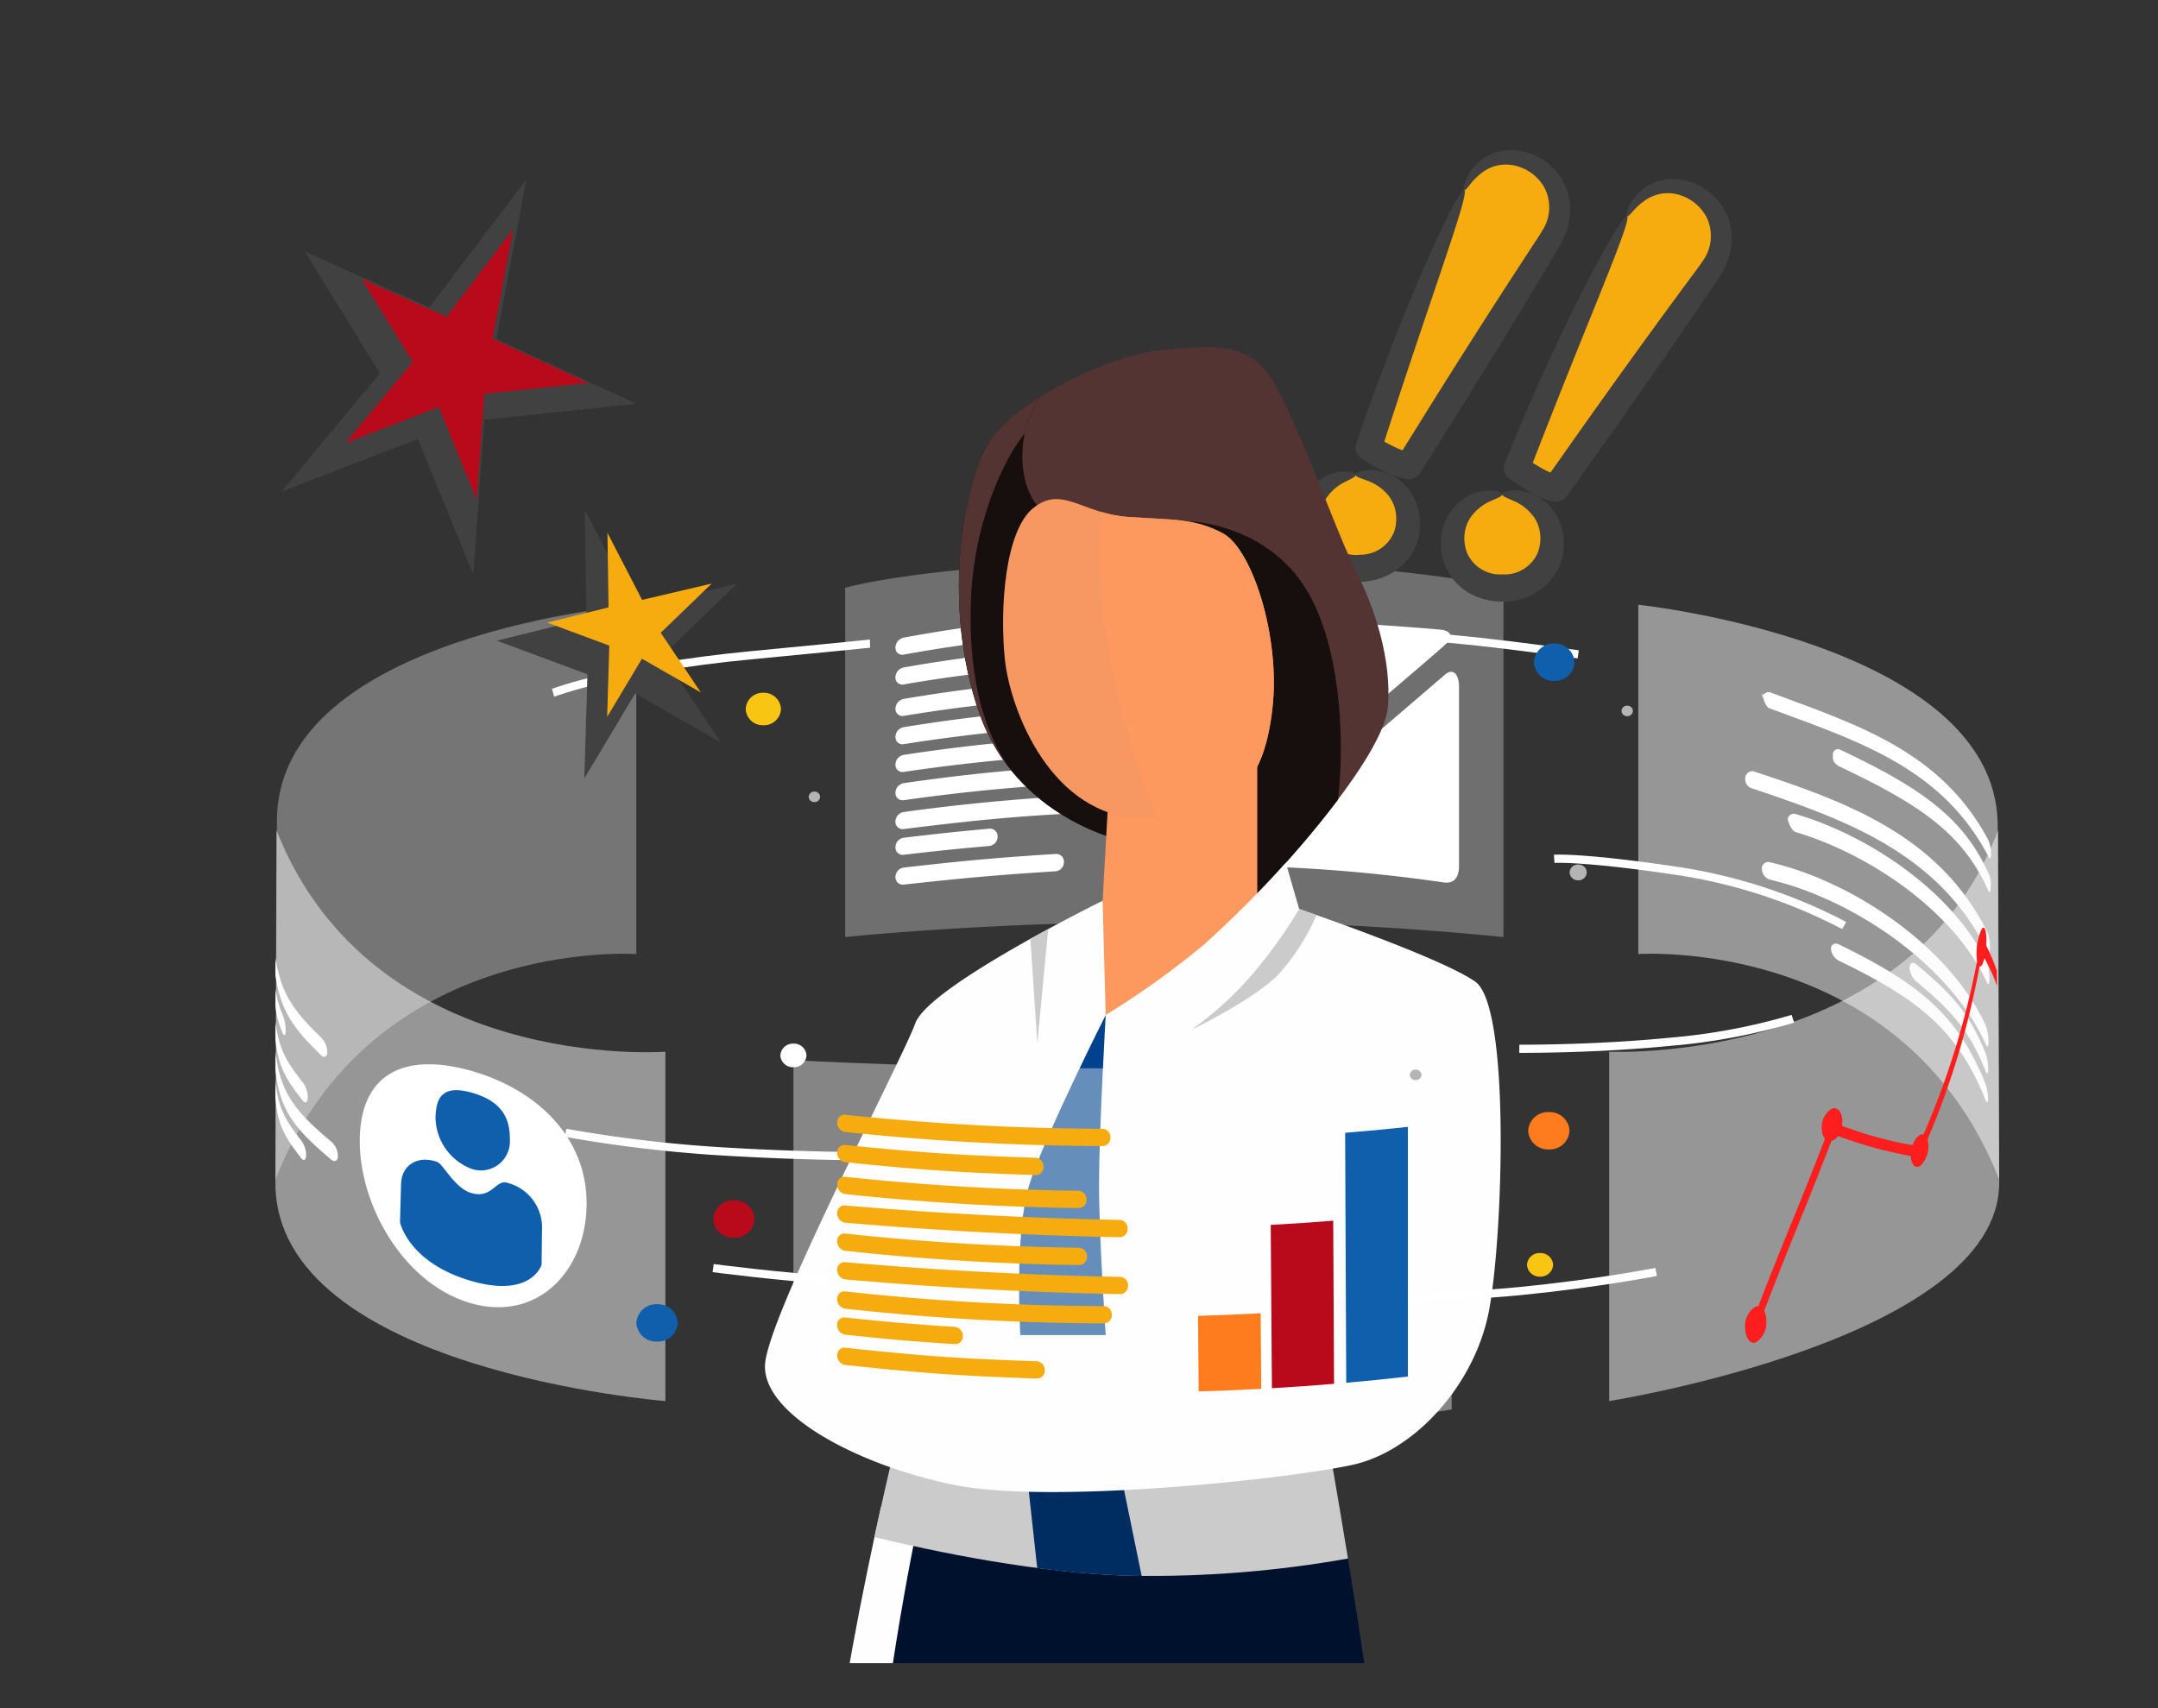 <svg xmlns="http://www.w3.org/2000/svg" xmlns:xlink="http://www.w3.org/1999/xlink" width="240" height="190" viewBox="0 0 240 190">
  <rect x="0" y="0" width="240" height="190" fill="#333333" stroke="none"/>
  <defs>
    <clipPath id="clip-path">
      <path id="_mask" d="M0,0H224a16,16,0,0,1,16,16V190a0,0,0,0,1,0,0H0a0,0,0,0,1,0,0V0A0,0,0,0,1,0,0Z" transform="translate(1 11.638)" fill="#fbfbfb"/>
    </clipPath>
    <clipPath id="clip-path-2">
      <path id="_mask-2" data-name="_mask" d="M0,0H224a16,16,0,0,1,16,16V185a0,0,0,0,1,0,0H0a0,0,0,0,1,0,0V0A0,0,0,0,1,0,0Z" transform="translate(1 11.638)" fill="#fbfbfb"/>
    </clipPath>
    <clipPath id="clip-path-3">
      <rect id="長方形_1620" data-name="長方形 1620" width="81.825" height="383.737" fill="none"/>
    </clipPath>
    <clipPath id="clip-path-4">
      <path id="パス_3631" data-name="パス 3631" d="M5.331,65.219c6.632,1.6,18.4,4.073,28.743,4.3A124.972,124.972,0,0,0,58,67.6c-1.185-7.257-2.1-12.389-2.1-12.389s-19.459,1.146-29.3,1.374A41.88,41.88,0,0,1,8.278,52.353s-1.34,5.365-2.947,12.866" transform="translate(-5.331 -52.353)" fill="none"/>
    </clipPath>
    <linearGradient id="linear-gradient" x1="-0.221" y1="13.429" x2="-0.178" y2="13.429" gradientUnits="objectBoundingBox">
      <stop offset="0" stop-color="#eaeaeb"/>
      <stop offset="0.352" stop-color="#e5e5e6"/>
      <stop offset="0.739" stop-color="#d8d8d9"/>
      <stop offset="1" stop-color="#cbcbcc"/>
    </linearGradient>
    <clipPath id="clip-path-6">
      <path id="パス_3634" data-name="パス 3634" d="M26.916,171c-3.89,5.9-11.446,7.9-11.446,7.9s-3.032,2.518-3.032,3.89a4.9,4.9,0,0,0,1.516,2.806H28.749s2.233-10.873,3.892-10.759S34.757,185.6,34.757,185.6h5.381s.342-9.67,0-14.478-1.771-7.068-1.771-7.068l-4.344-9.592S30.808,165.105,26.916,171" transform="translate(-12.438 -154.458)" fill="none"/>
    </clipPath>
    <linearGradient id="linear-gradient-2" x1="-1.013" y1="1" x2="-0.931" y2="1" gradientUnits="objectBoundingBox">
      <stop offset="0" stop-color="#00122b"/>
      <stop offset="0.485" stop-color="#00132c"/>
      <stop offset="0.661" stop-color="#031733"/>
      <stop offset="0.787" stop-color="#081e3f"/>
      <stop offset="0.888" stop-color="#102950"/>
      <stop offset="0.974" stop-color="#193766"/>
      <stop offset="0.999" stop-color="#1d3c6e"/>
      <stop offset="1" stop-color="#1d3c6e"/>
    </linearGradient>
    <clipPath id="clip-path-8">
      <path id="パス_3638" data-name="パス 3638" d="M24.025,26.051a7.219,7.219,0,0,1-5.732-1.888l-.719,12.82-2,17.4,19.2-17.443V19.187s-7.093,6.522-10.743,6.864" transform="translate(-15.572 -19.187)" fill="none"/>
    </clipPath>
    <linearGradient id="linear-gradient-3" x1="-1.777" y1="9.571" x2="-1.662" y2="9.571" gradientUnits="objectBoundingBox">
      <stop offset="0" stop-color="#d02e29"/>
      <stop offset="0.241" stop-color="#dc4a37"/>
      <stop offset="0.753" stop-color="#f38353"/>
      <stop offset="1" stop-color="#fd995f"/>
    </linearGradient>
    <clipPath id="clip-path-10">
      <path id="パス_3643" data-name="パス 3643" d="M27.059,35.223a37.163,37.163,0,0,1-6.3,5.609s6.7-3.205,9.615-6.065A23.865,23.865,0,0,0,34.7,28.051c-1.187-.415-1.922-.667-1.922-.667a52.839,52.839,0,0,1-5.716,7.839" transform="translate(-20.763 -27.384)" fill="none"/>
    </clipPath>
    <linearGradient id="linear-gradient-4" x1="-3.241" y1="22.857" x2="-3.084" y2="22.857" xlink:href="#linear-gradient"/>
    <clipPath id="clip-path-11">
      <path id="パス_3644" data-name="パス 3644" d="M12.931,29.447,13.7,41.068,14.91,28.36c-.639.347-1.3.708-1.979,1.087" transform="translate(-12.931 -28.36)" fill="none"/>
    </clipPath>
    <linearGradient id="linear-gradient-5" x1="-7.96" y1="24.821" x2="-7.327" y2="24.821" xlink:href="#linear-gradient"/>
    <clipPath id="clip-path-12">
      <path id="パス_3645" data-name="パス 3645" d="M17.342,23.267A88.306,88.306,0,0,0,22.67,42.1c9.145-.31,11.967-4.607,12.839-12.222.915-8.013-2.29-17.74-5.492-19.459S24.407,8.934,19.483,8.589a13.645,13.645,0,0,1-2.954-.548,55.585,55.585,0,0,0,.813,15.226" transform="translate(-16.314 -8.041)" fill="none"/>
    </clipPath>
    <linearGradient id="linear-gradient-6" x1="-1.505" y1="10.206" x2="-1.408" y2="10.206" gradientUnits="objectBoundingBox">
      <stop offset="0" stop-color="#ff7b57"/>
      <stop offset="0.358" stop-color="#fe7f58"/>
      <stop offset="0.752" stop-color="#fd8c5b"/>
      <stop offset="1" stop-color="#fd995f"/>
    </linearGradient>
  </defs>
  <g id="_img" transform="translate(-1 -11.638)" clip-path="url(#clip-path)">
    <g id="グループ_2039" data-name="グループ 2039" transform="translate(223.336 167.48) rotate(-180)">
      <path id="パス_7298" data-name="パス 7298" d="M0,0A346.445,346.445,0,0,0,35.954,1.711C57.11,1.711,73.209,0,73.209,0V38.856S62.78,41.841,37.255,41.841,0,38.856,0,38.856Z" transform="translate(55.131 51.61)" fill="#fbfbfb" opacity="0.3"/>
      <path id="パス_7299" data-name="パス 7299" d="M.933,2.511A157.72,157.72,0,0,0,24.37.013.761.761,0,0,1,25.283.8,1.161,1.161,0,0,1,24.37,1.9,152.618,152.618,0,0,1,.9,4.438.877.877,0,0,1,0,3.516a1.016,1.016,0,0,1,.933-1" transform="translate(97.47 83.014)" fill="#fff"/>
      <path id="パス_7300" data-name="パス 7300" d="M.917,1.951c9.165-.385,13.853-.8,23.114-1.944a.8.8,0,0,1,.91.831,1.091,1.091,0,0,1-.91,1.062A227.93,227.93,0,0,1,.886,3.9.878.878,0,0,1,0,2.959,1.01,1.01,0,0,1,.917,1.951" transform="translate(97.813 63.619)" fill="#fff"/>
      <path id="パス_7301" data-name="パス 7301" d="M.932,2.055A163.481,163.481,0,0,0,18.086.012.766.766,0,0,1,19,.8a1.153,1.153,0,0,1-.91,1.1A157.745,157.745,0,0,1,.911,3.991.857.857,0,0,1,0,3.092,1.053,1.053,0,0,1,.932,2.055" transform="translate(103.755 79.698)" fill="#fff"/>
      <path id="パス_7302" data-name="パス 7302" d="M.929,2.221A178.019,178.019,0,0,0,22,.011a.773.773,0,0,1,.91.8A1.138,1.138,0,0,1,22,1.9,171.23,171.23,0,0,1,.9,4.167.872.872,0,0,1,0,3.243,1.031,1.031,0,0,1,.929,2.221" transform="translate(99.837 76.201)" fill="#fff"/>
      <path id="パス_7303" data-name="パス 7303" d="M.913.987C4.726.649,6.639.451,10.457.006a.81.81,0,0,1,.909.837A1.082,1.082,0,0,1,10.457,1.9C6.638,2.36,4.724,2.565.9,2.911A.84.84,0,0,1,0,2.029,1.052,1.052,0,0,1,.913.987" transform="translate(111.387 60.756)" fill="#fff"/>
      <path id="パス_7304" data-name="パス 7304" d="M.911,1.487C7.64,1.062,11.041.748,17.83.005a.816.816,0,0,1,.909.843A1.069,1.069,0,0,1,17.83,1.9c-6.79.77-10.2,1.089-16.939,1.517A.857.857,0,0,1,0,2.507,1.023,1.023,0,0,1,.911,1.487" transform="translate(104.012 57.44)" fill="#fff"/>
      <path id="パス_7305" data-name="パス 7305" d="M.924,2.3A190.966,190.966,0,0,0,25.7.01a.781.781,0,0,1,.91.808A1.125,1.125,0,0,1,25.7,1.9,183.642,183.642,0,0,1,.889,4.253.885.885,0,0,1,0,3.309,1.011,1.011,0,0,1,.924,2.3" transform="translate(96.14 73.057)" fill="#fff"/>
      <path id="パス_7306" data-name="パス 7306" d="M.924,2.033A204.54,204.54,0,0,0,21.909.009a.789.789,0,0,1,.91.816,1.114,1.114,0,0,1-.91,1.077A195.843,195.843,0,0,1,.9,3.984.875.875,0,0,1,0,3.055,1.027,1.027,0,0,1,.924,2.033" transform="translate(99.933 69.971)" fill="#fff"/>
      <path id="パス_7307" data-name="パス 7307" d="M.918,2.1A219.584,219.584,0,0,0,25.583.008a.8.8,0,0,1,.91.823,1.1,1.1,0,0,1-.91,1.07A209.778,209.778,0,0,1,.883,4.053.884.884,0,0,1,0,3.109,1,1,0,0,1,.918,2.1" transform="translate(96.258 66.827)" fill="#fff"/>
      <path id="パス_7308" data-name="パス 7308" d="M1.017,13.584c1.2.175,26.1,1.878,27.1,1.85s1.762-.824.779-1.689S14.5,0,14.5,0,.974,11.491.379,12.112s-.559,1.3.638,1.473" transform="translate(61.022 72.214)" fill="#fff"/>
      <path id="パス_7309" data-name="パス 7309" d="M1.566,23.135c.844-.746,13.971-11.966,13.971-11.966S29.119,24.3,29.979,24.984A1.157,1.157,0,0,0,31.9,23.977c.026-1.142.4-18.179.436-19.727S31.65,1.862,30.4,1.873A179.169,179.169,0,0,1,1.747.028C.5-.162,0,.648,0,1.826V21.772c0,1.5.722,2.107,1.566,1.362" transform="translate(60.074 57.665)" fill="#fff"/>
      <path id="パス_7310" data-name="パス 7310" d="M0,0C10.674,27.116,40.135,25.077,40.135,25.077V63.933S.722,59.746.166,39.745Z" transform="translate(0 24.644)" fill="#fbfbfb" opacity="0.5"/>
      <path id="パス_7311" data-name="パス 7311" d="M24.585,16.689C14.784,13.045,5.448,10.114.267.189.11-.154,0-.014,0,.481A4.255,4.255,0,0,0,.258,1.974c5.219,9.917,14.5,12.861,24.323,16.514a.764.764,0,0,0,.9-.775l-.038.847c0-.493-.362-1.793-.856-1.87" transform="translate(0.91 60.351)" fill="#fff"/>
      <path id="パス_7312" data-name="パス 7312" d="M24.331,18.584C15.129,16.425,4.274,9.145.306.26.134-.163.007-.06,0,.5A5.539,5.539,0,0,0,.276,2.279c4.008,8.842,14.843,16.129,24.049,18.235a.705.705,0,0,0,.88-.755,1.258,1.258,0,0,0-.875-1.175" transform="translate(1.185 39.42)" fill="#fff"/>
      <path id="パス_7313" data-name="パス 7313" d="M16.677,13.9C7.883,9.721,3.147,6.555.288.19.128-.165.014-.006.01.528L0,.933A2.5,2.5,0,0,0,.267,2.119C3.1,8.36,7.846,11.611,16.656,15.8a.578.578,0,0,0,.906-.534v-.284c.005-.524-.394-.851-.886-1.084" transform="translate(0.931 56.611)" fill="#fff"/>
      <path id="パス_7314" data-name="パス 7314" d="M8.013,10.239C3.881,6.794,2.095,4.73.306.284.131-.15,0-.081,0,.453A5.537,5.537,0,0,0,.284,2.214c1.773,4.374,3.559,6.444,7.693,9.9.4.337.751.175.761-.342a2.218,2.218,0,0,0-.726-1.535" transform="translate(1.221 36.45)" fill="#fff"/>
      <path id="パス_7315" data-name="パス 7315" d="M16.6,15.762C8.035,11.594,3.487,8.278.306.317.128-.127,0-.106,0,.388A5.5,5.5,0,0,0,.3,2.1C3.446,9.957,8.006,13.368,16.584,17.566c.479.234.876,0,.88-.494a1.6,1.6,0,0,0-.864-1.31" transform="translate(1.239 33.229)" fill="#fff"/>
      <path id="パス_7316" data-name="パス 7316" d="M26.349,18.289C15.841,14.767,5.6,11.013.3.208.131-.176.01-.012,0,.567A5.046,5.046,0,0,0,.262,2.3c5.367,10.767,15.55,14.48,26.088,17.941a.82.82,0,0,0,.871-.882,1.066,1.066,0,0,0-.871-1.065" transform="translate(1.024 49.823)" fill="#fff"/>
      <path id="パス_7317" data-name="パス 7317" d="M21.55,16.909C13.4,14.487,3.957,8.148.3.221.134-.176.01-.024,0,.559A5.28,5.28,0,0,0,.263,2.325c3.7,7.881,13.127,14.2,21.274,16.586a.683.683,0,0,0,.9-.728l.035.5c0-.549-.432-1.614-.925-1.773" transform="translate(1.079 46.377)" fill="#fff"/>
      <path id="パス_7318" data-name="パス 7318" d="M.113,63.5C9.9,37.285,43.371,38.856,43.371,38.856V0S0,6.867,0,24.261Z" transform="translate(0 0)" fill="#fbfbfb" opacity="0.5"/>
      <path id="パス_7376" data-name="パス 7376" d="M.128,0C.188.008,6.21.86,11.018,1.387s12.323,1.062,12.4,1.068l-.065.907c-.075-.005-7.606-.541-12.432-1.07S.061.909,0,.9Z" transform="translate(46.753 82.609)" fill="#fff" style="mix-blend-mode: overlay;isolation: isolate"/>
      <path id="パス_7377" data-name="パス 7377" d="M0,2.077A2.172,2.172,0,0,1,2.255,0,2.173,2.173,0,0,1,4.511,2.077,2.173,2.173,0,0,1,2.255,4.154,2.172,2.172,0,0,1,0,2.077" transform="translate(47.231 80.102)" fill="#105fad"/>
    </g>
    <g id="グループ_2047" data-name="グループ 2047" transform="translate(152.197 25.59) rotate(9)">
      <g id="グループ_2049" data-name="グループ 2049" transform="translate(1.243 0.857)">
        <path id="パス_7381" data-name="パス 7381" d="M16.972,5.854c-2.162,9.007-4.231,19.039-6.021,29.941,3.417,1.464,4.719,1.3,4.719,1.3s8.961-21,11.553-27.175c3.417-8.136-8.3-12.2-10.251-4.068" transform="translate(-5.581 -1.419)" fill="#f6ac0e"/>
        <path id="パス_7383" data-name="パス 7383" d="M6.468,63.581A5.218,5.218,0,1,1,8.713,73.754,5.218,5.218,0,1,1,6.468,63.581" transform="translate(-2.058 -25.986)" fill="#f6ac0e"/>
        <path id="パス_7385" data-name="パス 7385" d="M46.213,6.123C43.541,14.991,40.9,24.888,38.49,35.67c3.328,1.658,4.637,1.57,4.637,1.57s10.147-20.455,13.089-26.47c3.877-7.928-7.587-12.659-10-4.648" transform="translate(-16.493 -1.641)" fill="#f6ac0e"/>
        <path id="パス_7387" data-name="パス 7387" d="M33.512,62.955a5.218,5.218,0,1,1,1.66,10.284,5.218,5.218,0,1,1-1.66-10.284" transform="translate(-12.659 -25.765)" fill="#f6ac0e"/>
      </g>
      <g id="グループ_2048" data-name="グループ 2048" transform="translate(0 -0.001)">
        <path id="パス_7382" data-name="パス 7382" d="M16.018,5.291c-.1-.023-.128-.334-.039-.922a5.484,5.484,0,0,1,1.113-2.393A5.569,5.569,0,0,1,18.634.693,5.755,5.755,0,0,1,20.958.017a6.767,6.767,0,0,1,5.389,2.146,6.387,6.387,0,0,1,1.6,3.176,7.679,7.679,0,0,1-.26,3.783c-.1.291-.211.634-.316.889l-.319.8L26.4,12.45q-.673,1.66-1.383,3.414c-1.9,4.668-4.031,9.786-6.308,15.14l-2.62,6.116-.018.04a1.423,1.423,0,0,1-1.169.854,2.655,2.655,0,0,1-.355.015l-.23-.009c-.148-.008-.278-.024-.409-.04q-.385-.052-.732-.128c-.467-.1-.907-.223-1.333-.359a24.338,24.338,0,0,1-2.416-.925l-.021-.01A1.434,1.434,0,0,1,8.565,35c3.041-17.444,6.814-29.872,7.453-29.706.7.171-1.925,12.8-4.588,30.176L10.569,33.9a22.6,22.6,0,0,0,2.144.778c.359.11.717.2,1.063.271.174.036.341.062.5.081.075.008.153.017.215.019l.083,0H14.6v.041l.013.329.025.329,0,.041,0,.021c.015.177-.117-1.447-.063-.76h-.016l-.031,0-1.186.894,2.584-6.127c2.275-5.351,4.481-10.432,6.523-15.039l1.5-3.363.724-1.609.354-.785c.123-.267.187-.463.286-.695a4.747,4.747,0,0,0-.578-4.766A5.082,5.082,0,0,0,21.006,1.7a4.493,4.493,0,0,0-1.754.288,4.814,4.814,0,0,0-1.31.795,7.115,7.115,0,0,0-1.391,1.789c-.26.478-.429.741-.534.715" transform="translate(-3.385 0.001)" fill="#414141"/>
        <path id="パス_7384" data-name="パス 7384" d="M5.652,63.136c.05.217-.388.478-1.026.953a5.351,5.351,0,0,0-1.9,2.378,4.094,4.094,0,0,0-.226,1.9,4.475,4.475,0,0,0,.76,2.027,4.027,4.027,0,0,0,4.31,1.438,4.027,4.027,0,0,0,3.305-3.119,4.482,4.482,0,0,0-.164-2.159,4.091,4.091,0,0,0-1.006-1.631,5.355,5.355,0,0,0-2.723-1.358c-.779-.162-1.287-.215-1.332-.432-.042-.186.373-.536,1.316-.743a5.083,5.083,0,0,1,1.777-.039,5.459,5.459,0,0,1,2.286.9,5.875,5.875,0,0,1,1.991,2.34,6.931,6.931,0,0,1,.528,1.631,6.088,6.088,0,0,1,.083,1.864,6.211,6.211,0,0,1-1.7,3.662,7.081,7.081,0,0,1-1.7,1.3,8.243,8.243,0,0,1-2.009.737,8.251,8.251,0,0,1-2.132.177A7.083,7.083,0,0,1,4,74.5a6.216,6.216,0,0,1-3.086-2.6,6.126,6.126,0,0,1-.709-1.726A6.92,6.92,0,0,1,0,68.466a5.874,5.874,0,0,1,.821-2.961,5.46,5.46,0,0,1,1.7-1.777,5.084,5.084,0,0,1,1.628-.712c.942-.209,1.467-.067,1.506.12" transform="translate(0 -24.683)" fill="#414141"/>
        <path id="パス_7386" data-name="パス 7386" d="M45.259,5.571c-.1-.028-.109-.341.014-.923a5.478,5.478,0,0,1,1.247-2.325,5.549,5.549,0,0,1,1.612-1.193A5.748,5.748,0,0,1,50.492.588a6.763,6.763,0,0,1,5.258,2.45A6.4,6.4,0,0,1,57.171,6.3a7.685,7.685,0,0,1-.477,3.762c-.118.285-.247.621-.366.87l-.365.781q-.37.786-.749,1.6l-1.576,3.329c-2.166,4.552-4.584,9.54-7.163,14.754l-2.966,5.956-.019.039a1.422,1.422,0,0,1-1.216.786,2.75,2.75,0,0,1-.355,0l-.229-.022c-.147-.017-.276-.04-.406-.063-.254-.05-.5-.106-.724-.17-.46-.128-.894-.274-1.31-.435a24.217,24.217,0,0,1-2.36-1.062l-.021-.01a1.435,1.435,0,0,1-.749-1.606c4.034-17.242,8.511-29.433,9.14-29.231.688.211-2.654,12.671-6.306,29.865l-.77-1.616a22.726,22.726,0,0,0,2.1.9c.352.13.7.24,1.046.331.171.046.337.081.492.11.075.012.153.025.214.031l.083.007h.025v.041l-.005.329.006.33v.062c0,.178-.034-1.451-.02-.763H42.1l-.032,0-1.235.825,2.931-5.968c2.577-5.212,5.071-10.159,7.372-14.642l1.689-3.272.814-1.565.4-.764c.138-.259.213-.451.325-.677a4.746,4.746,0,0,0-.3-4.792,5.081,5.081,0,0,0-3.618-2.072,4.506,4.506,0,0,0-1.768.187,4.819,4.819,0,0,0-1.353.719,7.108,7.108,0,0,0-1.491,1.706c-.287.462-.47.716-.574.684" transform="translate(-14.297 -0.232)" fill="#414141"/>
        <path id="パス_7388" data-name="パス 7388" d="M32.686,62.543c.038.219-.414.455-1.079.893A5.351,5.351,0,0,0,29.576,65.7a4.087,4.087,0,0,0-.334,1.887,4.472,4.472,0,0,0,.643,2.067,4.026,4.026,0,0,0,4.221,1.682,4.027,4.027,0,0,0,3.478-2.924,4.471,4.471,0,0,0-.04-2.165,4.1,4.1,0,0,0-.91-1.686,5.356,5.356,0,0,0-2.641-1.511c-.769-.206-1.273-.288-1.305-.508-.032-.188.4-.513,1.357-.666a5.075,5.075,0,0,1,1.776.062,5.457,5.457,0,0,1,2.232,1.028,5.866,5.866,0,0,1,1.854,2.45,6.914,6.914,0,0,1,.434,1.659,6.114,6.114,0,0,1-.024,1.865A6.211,6.211,0,0,1,38.4,72.5a7.062,7.062,0,0,1-1.77,1.2,7.972,7.972,0,0,1-4.187.676,7.066,7.066,0,0,1-2.057-.579,6.213,6.213,0,0,1-2.933-2.777,6.09,6.09,0,0,1-.609-1.763,6.883,6.883,0,0,1-.11-1.711,5.866,5.866,0,0,1,.989-2.909,5.452,5.452,0,0,1,1.8-1.677,5.076,5.076,0,0,1,1.666-.618c.953-.155,1.468.017,1.5.205" transform="translate(-10.59 -24.496)" fill="#414141"/>
      </g>
    </g>
    <g id="マスクグループ_119" data-name="マスクグループ 119" clip-path="url(#clip-path-2)">
      <g id="W_L" transform="translate(86.076 50.238)">
        <g id="グループ_1356" data-name="グループ 1356" transform="translate(0 0)">
          <g id="グループ_1355" data-name="グループ 1355" clip-path="url(#clip-path-3)">
            <path id="パス_3628" data-name="パス 3628" d="M26.222,148.018l2.55,27.469s-2.79-5.88-5.193-10.859A40.827,40.827,0,0,1,20.385,154.2Z" transform="translate(26.15 189.88)" fill="#df513b"/>
            <path id="パス_3629" data-name="パス 3629" d="M65.952,105.575c-1.144-17.169-7.1-50.361-7.1-50.361s-19.456,1.144-29.3,1.374a41.88,41.88,0,0,1-18.313-4.235s-6.182,24.723-7.9,42.234,3.949,62.492,3.949,62.492,5.556,32.736,12.195,56.771c5.789,20.968,19.911,54.71,19.911,54.71H51.532s7.458-23.707,9.617-40.746c4.9-38.687,5.49-63.638,4.8-70.735,0,0,1.144-34.336,0-51.5" transform="translate(3.874 67.159)" fill="#00112d"/>
            <path id="パス_3630" data-name="パス 3630" d="M39.4,263.209h4.353s-11.846-30.791-14.765-41.6S20.4,191.558,15.941,167.18,8.3,105.055,8.3,95.415c0-14.078,4.782-36.856,4.782-36.856L9.024,56.527C7.072,65.33,4.387,78.6,3.344,89.233c-1.717,17.511,3.949,62.494,3.949,62.494S12.85,184.463,19.488,208.5c5.789,20.968,19.911,54.71,19.911,54.71" transform="translate(3.874 72.514)" fill="#fefefe"/>
          </g>
        </g>
        <g id="グループ_1358" data-name="グループ 1358" transform="translate(12.17 119.512)">
          <g id="グループ_1357" data-name="グループ 1357" clip-path="url(#clip-path-4)">
            <rect id="長方形_1621" data-name="長方形 1621" width="53.4" height="19.762" transform="matrix(0.999, -0.045, 0.045, 0.999, -0.789, 0.036)" fill="url(#linear-gradient)"/>
          </g>
        </g>
        <g id="グループ_1360" data-name="グループ 1360" transform="translate(0 0)">
          <g id="グループ_1359" data-name="グループ 1359" clip-path="url(#clip-path-3)">
            <path id="パス_3632" data-name="パス 3632" d="M25.5,66.738l-2.5-12.2-10.216,1.29,1.1,10.026a99.85,99.85,0,0,0,10.638.874c.329.007.653.009.977.014" transform="translate(16.393 69.957)" fill="#002d61"/>
            <path id="パス_3633" data-name="パス 3633" d="M25.651,147.065s.171,11.788-2.575,19.171-10.129,21.118-9.27,22.148,7.332,3.949,11.649-5.666,12.329-35.653,12.329-35.653Z" transform="translate(17.622 188.657)" fill="#fd995f"/>
          </g>
        </g>
        <g id="グループ_1362" data-name="グループ 1362" transform="translate(28.394 352.599)">
          <g id="グループ_1361" data-name="グループ 1361" clip-path="url(#clip-path-6)">
            <rect id="長方形_1623" data-name="長方形 1623" width="28.042" height="31.138" transform="translate(0 0)" fill="url(#linear-gradient-2)"/>
          </g>
        </g>
        <g id="グループ_1364" data-name="グループ 1364" transform="translate(0 0)">
          <g id="グループ_1363" data-name="グループ 1363" clip-path="url(#clip-path-3)">
            <path id="パス_3635" data-name="パス 3635" d="M27.835,54.959S15.816,52.555,11.7,40.652s-1.831-24.837.915-29.759S26.434.877,31.885.363s9.773-1.2,12.592,3.6S51.5,20.794,53.56,24.828s4.034,9.786,3.6,15.194-11.359,17.34-11.359,17.34L39.45,64.437,38.021,53.671Z" transform="translate(12.118 0)" fill="#543333"/>
            <path id="パス_3636" data-name="パス 3636" d="M40.712,59.961l2.7-3,2.4-2.671s2.92-3.191,5.8-7.02c.721-6.237.363-15.8-2.854-22.166-4.463-8.844-14.226-8.825-14.226-8.825s-9.809,1.785-14.875-.532C16,14.076,15.363,6.623,18.591,2.395c-2.685,1.66-4.935,3.554-5.979,5.426C9.866,12.743,7.577,25.675,11.7,37.58S27.834,51.886,27.834,51.886L38.022,50.6l1.155,8.7Z" transform="translate(12.12 3.072)" fill="#170e0e"/>
            <path id="パス_3637" data-name="パス 3637" d="M14.916,43.566c-2.691-4.059-4.413-9.775-4.132-18.377.267-8.1,3.278-15.258,5.995-18.673a10.34,10.34,0,0,1,1.813-4.12c-2.685,1.662-4.935,3.554-5.979,5.426C9.864,12.743,7.577,25.675,11.7,37.58a21.087,21.087,0,0,0,3.219,5.986" transform="translate(12.119 3.072)" fill="#543333"/>
          </g>
        </g>
        <g id="グループ_1366" data-name="グループ 1366" transform="translate(35.548 43.8)">
          <g id="グループ_1365" data-name="グループ 1365" clip-path="url(#clip-path-8)">
            <rect id="長方形_1625" data-name="長方形 1625" width="19.827" height="35.534" transform="translate(-0.634 0.011) rotate(-1.032)" fill="url(#linear-gradient-3)"/>
          </g>
        </g>
        <g id="グループ_1368" data-name="グループ 1368" transform="translate(0 0)">
          <g id="グループ_1367" data-name="グループ 1367" clip-path="url(#clip-path-3)">
            <path id="パス_3639" data-name="パス 3639" d="M37.549,29.363s-19.342,9.5-20.831,13.622S.351,75.432.009,80.925,10.137,92.085,20.953,94.318s37.6-.687,44.467-2.233,13.562-8.928,15.108-17.169,2.4-33.822-1.545-36.568-19.573-8.07-19.573-8.07l-1.486-5.15a123.581,123.581,0,0,1-9.159,9.156,95.745,95.745,0,0,1-10.873,7.782Z" transform="translate(0 32.235)" fill="#fefefe"/>
            <path id="パス_3640" data-name="パス 3640" d="M25.53,9.4C20.4,9.041,18.2,5.852,15,8.37s-3.776,11.215-3.205,16.824S16.917,42.82,27.247,42.936,40.638,38.7,41.553,30.689,39.266,12.947,36.061,11.23,30.452,9.742,25.53,9.4" transform="translate(14.88 9.505)" fill="#f79862"/>
            <path id="パス_3641" data-name="パス 3641" d="M22.014,32.548S15.262,45.939,13.545,51.32s-1.03,16.824-1.03,16.824h9.5s-.744-10.816-.744-16.767.744-18.829.744-18.829" transform="translate(15.881 41.753)" fill="#00428e"/>
          </g>
        </g>
        <g id="グループ_1372" data-name="グループ 1372" transform="translate(47.398 62.513)">
          <g id="グループ_1371" data-name="グループ 1371" clip-path="url(#clip-path-10)">
            <rect id="長方形_1628" data-name="長方形 1628" width="14.531" height="14.067" transform="translate(-0.61 0.028) rotate(-2.603)" fill="url(#linear-gradient-4)"/>
          </g>
        </g>
        <g id="グループ_1374" data-name="グループ 1374" transform="translate(29.519 64.741)">
          <g id="グループ_1373" data-name="グループ 1373" clip-path="url(#clip-path-11)">
            <rect id="長方形_1629" data-name="長方形 1629" width="3.606" height="12.858" transform="translate(-1.63 0.213) rotate(-7.431)" fill="url(#linear-gradient-5)"/>
          </g>
        </g>
        <g id="グループ_1376" data-name="グループ 1376" transform="translate(37.241 18.356)">
          <g id="グループ_1375" data-name="グループ 1375" clip-path="url(#clip-path-12)">
            <rect id="長方形_1630" data-name="長方形 1630" width="23.542" height="35.884" transform="matrix(0.995, -0.098, 0.098, 0.995, -3.514, 0.326)" fill="url(#linear-gradient-6)"/>
          </g>
        </g>
      </g>
    </g>
    <g id="グループ_2041" data-name="グループ 2041" transform="translate(42.984 -32.064) rotate(14)">
      <path id="パス_7319" data-name="パス 7319" d="M40.135,0C29.461,27.116,0,25.077,0,25.077V63.933s40.135-3.221,39.969-24.188Z" transform="translate(70.24 162.742) rotate(166)" fill="#fbfbfb" opacity="0.33"/>
      <path id="パス_7335" data-name="パス 7335" d="M0,41.048s14.8-.917,35.954-.917,37.255.917,37.255.917V2.192S62.78,0,37.255,0,0,2.192,0,2.192Z" transform="translate(164.948 167.753) rotate(166)" fill="#fff" opacity="0.4"/>
      <g id="グループ_2038" data-name="グループ 2038" transform="translate(206.766 154.1) rotate(166)">
        <path id="パス_7320" data-name="パス 7320" d="M43.257,63.5C32.584,36.386,0,38.856,0,38.856V0S43.368,3.4,43.371,24.261Z" transform="translate(131.328 0)" fill="#fbfbfb" opacity="0.5"/>
        <path id="パス_7336" data-name="パス 7336" d="M30.148,0h.427L30.566.91c-.083,0-8.29-.062-16.773.781A67.342,67.342,0,0,0,.292,4.223L0,3.361A68.129,68.129,0,0,1,13.7.787C21.131.05,28.348,0,30.148,0" transform="translate(5.786 38.73)" fill="#fff"/>
        <path id="パス_7337" data-name="パス 7337" d="M38.315,0l.015.909c-.144,0-14.377.225-22.986,1.067S.24,4.094.175,4.106L0,3.215C.065,3.2,6.606,1.918,15.255,1.07S38.172,0,38.315,0" transform="translate(21.056 10.702)" fill="#fff"/>
        <path id="パス_7338" data-name="パス 7338" d="M0,0C.07,0,7.106.007,16.021.567A152.009,152.009,0,0,1,32.9,2.609L32.73,3.5A150.914,150.914,0,0,0,15.964,1.474C7.081.915.07.909,0,.909Z" transform="translate(109.609 26.785)" fill="#fff" style="mix-blend-mode: overlay;isolation: isolate"/>
        <path id="パス_7339" data-name="パス 7339" d="M0,0C.11,0,10.647.059,17.98.536S32.51,1.971,32.581,1.98l-.121.9c-.071-.008-7.237-.964-14.54-1.438S.105.91,0,.909Z" transform="translate(93.494 12.36)" fill="#fff" style="mix-blend-mode: overlay;isolation: isolate"/>
        <path id="パス_7340" data-name="パス 7340" d="M35.136,0l.25.874c-.07.02-7.29,2.766-22.011,4.178C-1.32,6.463.126,6.361.029,6.363L0,5.455c.1,0-1.379.1,13.285-1.307C27.927,2.743,35.067.02,35.136,0" transform="translate(108.558 78.347)" fill="#fff" style="mix-blend-mode: overlay;isolation: isolate"/>
        <path id="パス_7342" data-name="パス 7342" d="M.452,0A58.332,58.332,0,0,0,18.737,6c10.449,1.57,13.677,1.361,13.708,1.361l.069.907c-.129.009-3.309.223-13.911-1.369A59.28,59.28,0,0,1,0,.789Z" transform="translate(0 52.499)" fill="#fff" style="mix-blend-mode: overlay;isolation: isolate"/>
        <path id="パス_7343" data-name="パス 7343" d="M0,1.805A1.887,1.887,0,0,1,1.96,0,1.887,1.887,0,0,1,3.92,1.805,1.887,1.887,0,0,1,1.96,3.61,1.887,1.887,0,0,1,0,1.805" transform="translate(118.474 75.173)" fill="#f8c512"/>
        <path id="パス_7344" data-name="パス 7344" d="M0,.879A.918.918,0,0,1,.954,0a.918.918,0,0,1,.954.879.918.918,0,0,1-.954.879A.918.918,0,0,1,0,.879" transform="translate(28.856 57.923)" fill="#b5b5b5"/>
        <path id="パス_7345" data-name="パス 7345" d="M0,.584A.611.611,0,0,1,.634,0a.611.611,0,0,1,.634.584.611.611,0,0,1-.634.584A.611.611,0,0,1,0,.584" transform="translate(114.12 66.624)" fill="#b5b5b5"/>
        <path id="パス_7346" data-name="パス 7346" d="M0,.584A.618.618,0,0,1,.648,0,.618.618,0,0,1,1.3.584a.618.618,0,0,1-.648.584A.618.618,0,0,1,0,.584" transform="translate(47.238 35.701)" fill="#b5b5b5"/>
        <path id="パス_7347" data-name="パス 7347" d="M0,.584A.611.611,0,0,1,.634,0a.61.61,0,0,1,.634.584.61.61,0,0,1-.634.584A.611.611,0,0,1,0,.584" transform="translate(23.724 76.18)" fill="#b5b5b5"/>
      </g>
      <g id="グループ_2037" data-name="グループ 2037" transform="translate(222.782 149.002) rotate(166)">
        <path id="パス_7349" data-name="パス 7349" d="M0,2.077A2.2,2.2,0,0,1,2.3,0a2.2,2.2,0,0,1,2.3,2.077A2.2,2.2,0,0,1,2.3,4.154,2.2,2.2,0,0,1,0,2.077" transform="translate(47.547 26.917)" fill="#ff7c1e"/>
        <path id="パス_7350" data-name="パス 7350" d="M0,2.077A2.2,2.2,0,0,1,2.3,0a2.2,2.2,0,0,1,2.3,2.077A2.2,2.2,0,0,1,2.3,4.154,2.2,2.2,0,0,1,0,2.077" transform="translate(138.183 17.094)" fill="#b90a1b"/>
        <path id="パス_7351" data-name="パス 7351" d="M0,2.077A2.2,2.2,0,0,1,2.3,0a2.2,2.2,0,0,1,2.3,2.077A2.2,2.2,0,0,1,2.3,4.154,2.2,2.2,0,0,1,0,2.077" transform="translate(146.729 5.544)" fill="#105fad"/>
        <path id="パス_7352" data-name="パス 7352" d="M0,1.31A1.386,1.386,0,0,1,1.453,0,1.386,1.386,0,0,1,2.905,1.31,1.387,1.387,0,0,1,1.453,2.62,1.387,1.387,0,0,1,0,1.31" transform="translate(49.372 12.77)" fill="#f8c512"/>
        <path id="パス_7353" data-name="パス 7353" d="M0,1.31A1.386,1.386,0,0,1,1.453,0,1.386,1.386,0,0,1,2.905,1.31,1.386,1.386,0,0,1,1.453,2.62,1.386,1.386,0,0,1,0,1.31" transform="translate(132.409 36.063)" fill="#fff"/>
        <path id="パス_7375" data-name="パス 7375" d="M31.478,29.347A281.975,281.975,0,0,0,2.819,27.782a.931.931,0,0,1-.86-.969.9.9,0,0,1,.846-.954,279.447,279.447,0,0,1,28.673,1.572,1.035,1.035,0,0,1,.865,1.046.821.821,0,0,1-.788.873A.68.68,0,0,1,31.478,29.347Zm0-3.364c-8.54-.865-12.773-1.15-21.212-1.425a.958.958,0,0,1-.86-.988.874.874,0,0,1,.849-.936c8.443.275,12.684.561,21.224,1.433a1.048,1.048,0,0,1,.868,1.047.822.822,0,0,1-.786.874A.578.578,0,0,1,31.478,25.982Zm0-3.541c-8.59-.919-17.356-1.448-26-1.557a.943.943,0,0,1-.861-.974.891.891,0,0,1,.851-.95c8.647.108,17.419.638,26.012,1.564a1.044,1.044,0,0,1,.868,1.047.82.82,0,0,1-.785.874A.789.789,0,0,1,31.478,22.441Zm0-3.184c-10.262-.88-20.267-1.412-30.565-1.613a.924.924,0,0,1-.862-.962A.909.909,0,0,1,.9,15.721c10.306.2,20.315.734,30.582,1.618a1.049,1.049,0,0,1,.865,1.051.823.823,0,0,1-.79.872A.5.5,0,0,1,31.478,19.258Zm0-3.127c-8.6-.936-17.389-1.473-26.044-1.58a.947.947,0,0,1-.865-.977.9.9,0,0,1,.851-.951c8.662.108,17.453.649,26.059,1.592a1.045,1.045,0,0,1,.868,1.051.817.817,0,0,1-.785.869A.787.787,0,0,1,31.478,16.131Zm0-3.187C21.2,12.052,11.182,11.511.865,11.31A.925.925,0,0,1,0,10.349a.909.909,0,0,1,.85-.962c10.324.2,20.342.741,30.628,1.642a1.05,1.05,0,0,1,.868,1.051.817.817,0,0,1-.785.869A.789.789,0,0,1,31.478,12.943Zm0-3.248A268.049,268.049,0,0,0,2.668,8.058a.932.932,0,0,1-.86-.969.893.893,0,0,1,.846-.954A267.362,267.362,0,0,1,31.478,7.776a1.052,1.052,0,0,1,.868,1.054.818.818,0,0,1-.785.87A.789.789,0,0,1,31.478,9.7Zm0-2.9c-4.907-.522-7.356-.734-12.234-1.047a1.006,1.006,0,0,1-.869-1.021.847.847,0,0,1,.86-.9c4.882.316,7.331.525,12.243,1.055a1.049,1.049,0,0,1,.873,1.051.806.806,0,0,1-.873.865Zm0-3.365c-8.585-.923-12.857-1.22-21.343-1.506A.962.962,0,0,1,9.262.937.879.879,0,0,1,10.114,0C18.6.287,22.88.588,31.47,1.516a1.052,1.052,0,0,1,.873,1.055.815.815,0,0,1-.783.866A.694.694,0,0,1,31.47,3.431Z" transform="translate(96.646 1.431)" fill="#f6ac0e" stroke="rgba(0,0,0,0)" stroke-width="1"/>
        <path id="パス_7363" data-name="パス 7363" d="M.065,8.691c2.78-.148,4.173-.2,6.966-.285C7,5.044,6.989,3.363,6.961,0,4.169.082,2.776.14,0,.291c.026,3.36.039,5.04.065,8.4" transform="translate(81.832 0)" fill="#ff7c1e"/>
        <path id="パス_7364" data-name="パス 7364" d="M.092,18.634c2.777-.221,4.168-.315,6.953-.471L6.91,0C4.138.163,2.756.261,0,.49.038,7.747.055,11.377.092,18.634" transform="translate(73.736 0.357)" fill="#b90a1b"/>
        <path id="パス_7365" data-name="パス 7365" d="M0,28.46c2.791-.295,4.187-.425,6.976-.656L6.855,0C4.1.244,2.733.382,0,.692Z" transform="translate(65.527 0.963)" fill="#105fad"/>
        <path id="パス_7366" data-name="パス 7366" d="M0,11.328C.115,3.889,5.606-1.734,13.031.492s12.424,11.1,12.194,18.475-5.418,9.388-12.628,7.26S-.111,18.767,0,11.328" transform="translate(156.861 9.363)" fill="#fff"/>
        <path id="パス_7367" data-name="パス 7367" d="M.054,2.35C.035,4.03.025,4.892,0,6.623a5.138,5.138,0,0,0,3.99,4.883c1.171.254,1.65-1.829,3.882-1.164,1.859.553,3.123,3.2,3.764,3.441,2,.763,3.986-.172,4.049-2.457.047-1.719.071-2.575.114-4.243,0,0-.914-4.428-7.754-6.475S.054,2.35.054,2.35" transform="translate(161.815 11.728)" fill="#105fad"/>
        <path id="パス_7368" data-name="パス 7368" d="M0,3.413A3.222,3.222,0,0,1,4.239.16,6.2,6.2,0,0,1,8.27,5.869C8.218,8.2,7.418,9.583,4.091,8.6.864,7.646-.031,5.759,0,3.413" transform="translate(165.397 24.587)" fill="#105fad"/>
        <path id="パス_7369" data-name="パス 7369" d="M0,.527C.017.006.328-.165.685.18,3.917,3.307,5.131,5.113,5.769,9.035V10.97C5.088,7.032,3.866,5.22.627,2.088A2.353,2.353,0,0,1,0,.527" transform="translate(185.701 37.213)" fill="#fff"/>
        <path id="パス_7370" data-name="パス 7370" d="M0,.5C.01-.043.171-.166.338.239a10.286,10.286,0,0,1,.8,2.908c0,.8,0,1.193,0,1.983A10.5,10.5,0,0,0,.31,2.21,5.05,5.05,0,0,1,0,.5" transform="translate(190.33 39.634)" fill="#fff"/>
        <path id="パス_7371" data-name="パス 7371" d="M0,.535C.015-.014.278-.166.569.2,2.544,2.686,3.238,4.051,3.6,6.935v2C3.206,6.033,2.5,4.665.516,2.173A2.92,2.92,0,0,1,0,.535" transform="translate(187.871 32.15)" fill="#fff"/>
        <path id="パス_7372" data-name="パス 7372" d="M0,.554C.018.011.364-.159.745.161c4.141,3.464,5.725,5.533,6.206,10V12.14C6.421,7.647,4.828,5.575.684,2.108A2.219,2.219,0,0,1,0,.554" transform="translate(184.519 25.622)" fill="#fff"/>
        <path id="パス_7373" data-name="パス 7373" d="M0,.5c.016-.52.275-.664.56-.3,1.941,2.47,2.6,3.82,2.861,6.66V8.788C3.134,5.935,2.459,4.581.509,2.105A2.866,2.866,0,0,1,0,.5" transform="translate(188.051 25.754)" fill="#fff"/>
        <path id="パス_7374" data-name="パス 7374" d="M.023,41.395a23.128,23.128,0,0,0,1.185,2.795c-.016.25-.024.5-.02.743.019,1.078.25,1.551.556,1.027a6.849,6.849,0,0,0,.536-2.909,4.408,4.408,0,0,0-.055-.6A91.026,91.026,0,0,1,8.187,23.166a.573.573,0,0,0,.493-.106A2.22,2.22,0,0,0,9.4,21.98a43.938,43.938,0,0,1,7.85,2.155,2.9,2.9,0,0,0-.046.582c.028.975.556,1.57,1.186,1.323a2.416,2.416,0,0,0,1.1-2.233,1.743,1.743,0,0,0-.354-1.105c2.844-7.4,4.382-10.753,7.416-18.642a.7.7,0,0,0,.3-.026A2.472,2.472,0,0,0,28.01,1.69c0-1.105-.52-1.869-1.171-1.654a2.609,2.609,0,0,0-1.178,2.422A2.367,2.367,0,0,0,25.9,3.546C22.822,11.6,21.272,15,18.42,22.461a.753.753,0,0,0-.127.031,1.428,1.428,0,0,0-.6.513,47.175,47.175,0,0,0-8.1-2.227v-.054c-.043-.93-.534-1.4-1.074-1.024a3,3,0,0,0-.88,2.371,2.177,2.177,0,0,0,.094.552A90.733,90.733,0,0,0,1.953,41.864c-.09-.034-.19.024-.292.2A2.869,2.869,0,0,0,1.4,42.8,21.179,21.179,0,0,1,0,39.678c.009.68.015,1.022.023,1.716" transform="translate(0 5.406)" fill="#ff1e1e"/>
      </g>
    </g>
    <g id="_star" transform="matrix(0.799, 0.602, -0.602, 0.799, 58.584, 18.818)">
      <path id="パス_5019" data-name="パス 5019" d="M16.339,28.777.144,34.415,11.073,21.4,0,8.164l14.9,6.572L21.736,0l1.281,17.053L38.4,20.99,24.141,26.145,26.281,43.9Z" transform="translate(29.176 56.371) rotate(-173)" fill="#414141"/>
      <path id="パス_5020" data-name="パス 5020" d="M11.188,19.705.1,23.566l7.483-8.909L0,5.591l10.2,4.5L14.884,0l.877,11.678,10.533,2.7L16.531,17.9,18,30.06Z" transform="translate(24.796 46.953) rotate(-173)" fill="#b90a1b"/>
    </g>
    <g id="_star-2" data-name="_star" transform="translate(63.041 59.255) rotate(-1)">
      <path id="パス_5019-2" data-name="パス 5019" d="M11.068,19.492.1,23.311,7.5,14.5,0,5.53,10.09,9.982,14.724,0l.868,11.551L26.01,14.218,16.352,17.71,17.8,29.735Z" transform="translate(16.88 40.804) rotate(-173)" fill="#414141"/>
      <path id="パス_5020-2" data-name="パス 5020" d="M7.579,13.348.067,15.963,5.136,9.928,0,3.787,6.909,6.835,10.082,0l.594,7.91,7.135,1.826L11.2,12.127l.993,8.235Z" transform="translate(14.93 33.442) rotate(-173)" fill="#f6ac0e"/>
    </g>
  </g>
</svg>
